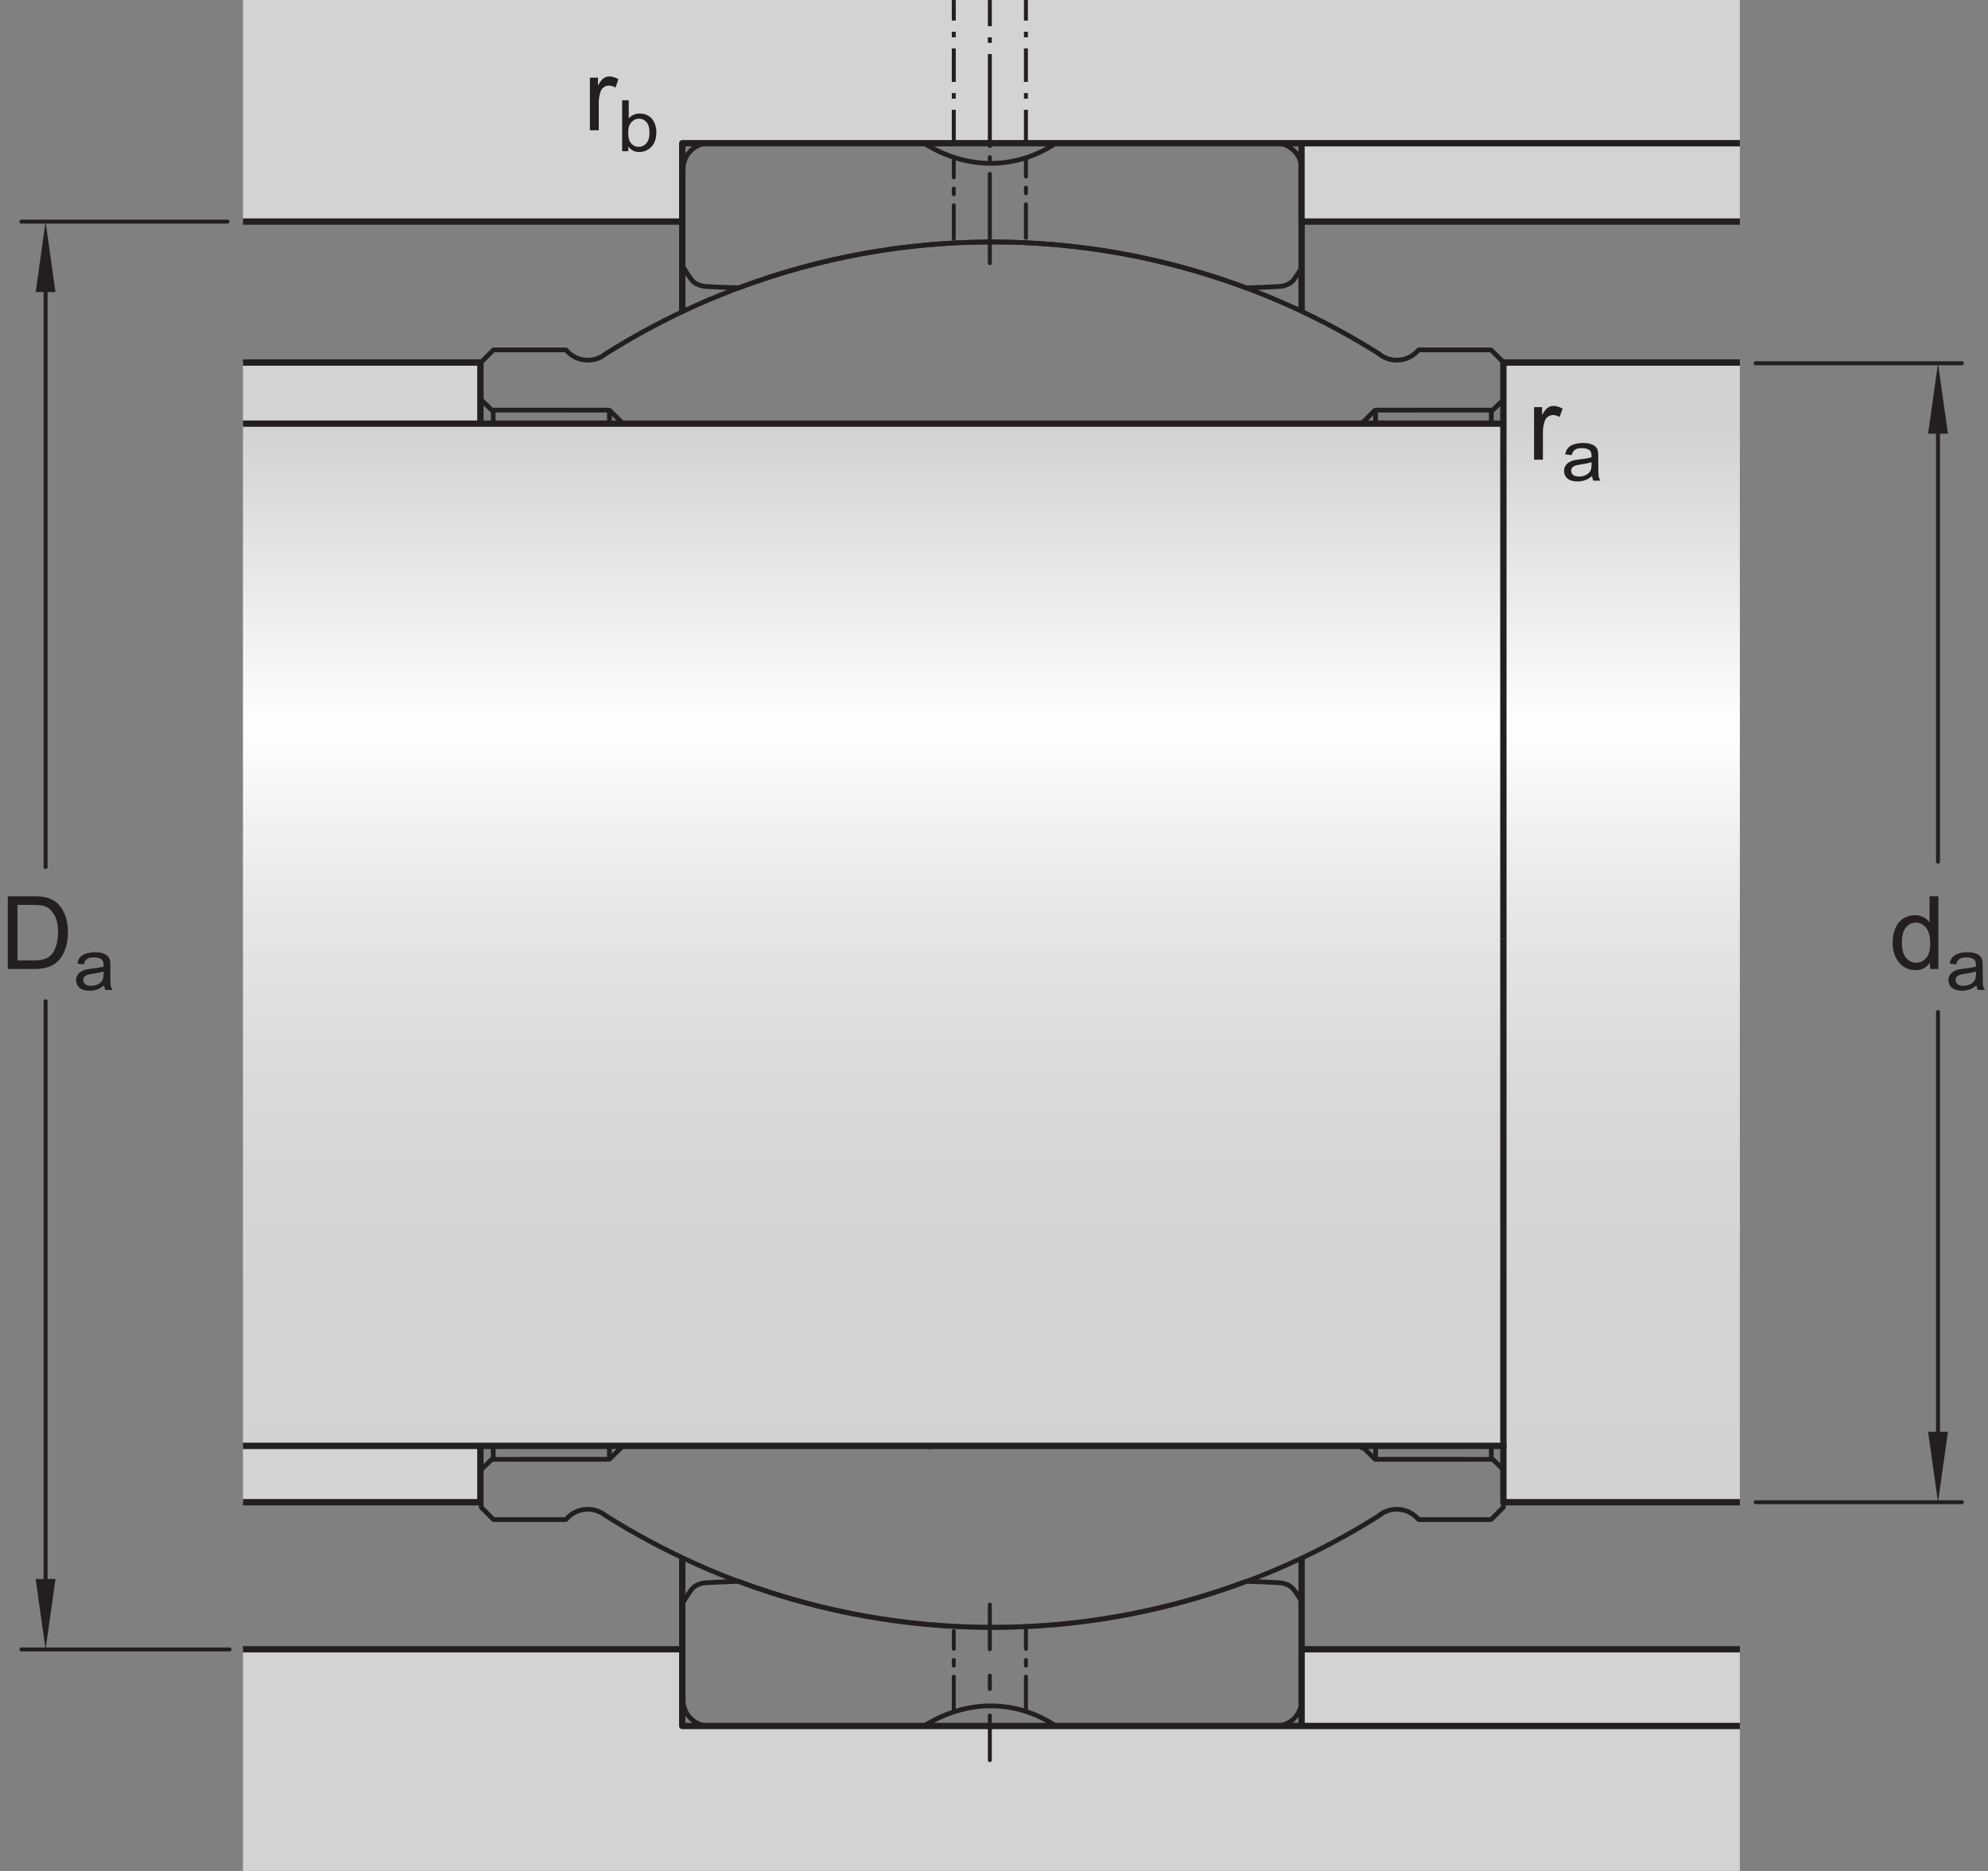 <?xml version="1.0" encoding="UTF-8"?>
<svg xmlns="http://www.w3.org/2000/svg" xmlns:xlink="http://www.w3.org/1999/xlink" width="234.96pt" height="221.14pt" viewBox="0 0 234.96 221.14" version="1.1">
<rect x="0" y="0" width="234.96" height="221.14" fill="#808080" stroke="none"/>
<defs>
<g>
<symbol overflow="visible" id="glyph0-0">
<path style="stroke:none;" d="M 1.5 0 L 1.5 -7.5 L 7.5 -7.5 L 7.5 0 Z M 1.688 -0.188 L 7.312 -0.188 L 7.312 -7.312 L 1.688 -7.312 Z M 1.688 -0.188 "/>
</symbol>
<symbol overflow="visible" id="glyph0-1">
<path style="stroke:none;" d="M 0.781 0 L 0.781 -6.219 L 1.734 -6.219 L 1.734 -5.281 C 1.973 -5.719 2.191 -6.004 2.391 -6.141 C 2.598 -6.285 2.828 -6.359 3.078 -6.359 C 3.43 -6.359 3.789 -6.25 4.156 -6.031 L 3.797 -5.047 C 3.535 -5.203 3.281 -5.281 3.031 -5.281 C 2.789 -5.281 2.578 -5.207 2.391 -5.062 C 2.211 -4.926 2.086 -4.734 2.016 -4.484 C 1.891 -4.109 1.828 -3.703 1.828 -3.266 L 1.828 0 Z M 0.781 0 "/>
</symbol>
<symbol overflow="visible" id="glyph0-2">
<path style="stroke:none;" d="M 0.922 0 L 0.922 -8.594 L 3.891 -8.594 C 4.555 -8.594 5.066 -8.551 5.422 -8.469 C 5.91 -8.352 6.328 -8.148 6.672 -7.859 C 7.129 -7.473 7.469 -6.977 7.688 -6.375 C 7.914 -5.781 8.031 -5.102 8.031 -4.344 C 8.031 -3.688 7.953 -3.109 7.797 -2.609 C 7.648 -2.109 7.457 -1.691 7.219 -1.359 C 6.977 -1.023 6.711 -0.766 6.422 -0.578 C 6.141 -0.391 5.801 -0.242 5.406 -0.141 C 5.008 -0.047 4.551 0 4.031 0 Z M 2.062 -1.016 L 3.891 -1.016 C 4.461 -1.016 4.91 -1.066 5.234 -1.172 C 5.555 -1.273 5.812 -1.426 6 -1.625 C 6.27 -1.883 6.477 -2.242 6.625 -2.703 C 6.781 -3.16 6.859 -3.711 6.859 -4.359 C 6.859 -5.254 6.707 -5.941 6.406 -6.422 C 6.113 -6.91 5.758 -7.238 5.344 -7.406 C 5.031 -7.52 4.539 -7.578 3.875 -7.578 L 2.062 -7.578 Z M 2.062 -1.016 "/>
</symbol>
<symbol overflow="visible" id="glyph0-3">
<path style="stroke:none;" d="M 4.828 0 L 4.828 -0.781 C 4.43 -0.164 3.852 0.141 3.094 0.141 C 2.594 0.141 2.133 0.004 1.719 -0.266 C 1.301 -0.547 0.977 -0.93 0.75 -1.422 C 0.52 -1.91 0.406 -2.473 0.406 -3.109 C 0.406 -3.723 0.508 -4.285 0.719 -4.797 C 0.926 -5.305 1.238 -5.691 1.656 -5.953 C 2.07 -6.223 2.535 -6.359 3.047 -6.359 C 3.422 -6.359 3.754 -6.281 4.047 -6.125 C 4.336 -5.969 4.578 -5.766 4.766 -5.516 L 4.766 -8.594 L 5.812 -8.594 L 5.812 0 Z M 1.5 -3.109 C 1.5 -2.305 1.664 -1.707 2 -1.312 C 2.332 -0.926 2.727 -0.734 3.188 -0.734 C 3.645 -0.734 4.035 -0.922 4.359 -1.297 C 4.68 -1.672 4.844 -2.242 4.844 -3.016 C 4.844 -3.867 4.676 -4.492 4.344 -4.891 C 4.02 -5.285 3.617 -5.484 3.141 -5.484 C 2.672 -5.484 2.281 -5.289 1.969 -4.906 C 1.656 -4.531 1.5 -3.93 1.5 -3.109 Z M 1.5 -3.109 "/>
</symbol>
<symbol overflow="visible" id="glyph1-0">
<path style="stroke:none;" d="M 1.125 0 L 1.125 -5.25 L 5.625 -5.25 L 5.625 0 Z M 1.266 -0.125 L 5.484 -0.125 L 5.484 -5.125 L 1.266 -5.125 Z M 1.266 -0.125 "/>
</symbol>
<symbol overflow="visible" id="glyph1-1">
<path style="stroke:none;" d="M 3.641 -0.531 C 3.348 -0.301 3.066 -0.141 2.797 -0.047 C 2.523 0.047 2.234 0.094 1.922 0.094 C 1.41 0.094 1.016 -0.02 0.734 -0.25 C 0.461 -0.488 0.328 -0.789 0.328 -1.156 C 0.328 -1.363 0.379 -1.555 0.484 -1.734 C 0.586 -1.91 0.723 -2.051 0.891 -2.156 C 1.055 -2.258 1.242 -2.344 1.453 -2.406 C 1.609 -2.438 1.844 -2.473 2.156 -2.516 C 2.801 -2.586 3.273 -2.672 3.578 -2.766 C 3.578 -2.867 3.578 -2.93 3.578 -2.953 C 3.578 -3.254 3.504 -3.469 3.359 -3.594 C 3.148 -3.758 2.848 -3.844 2.453 -3.844 C 2.078 -3.844 1.801 -3.781 1.625 -3.656 C 1.445 -3.539 1.316 -3.328 1.234 -3.016 L 0.469 -3.109 C 0.531 -3.422 0.641 -3.672 0.797 -3.859 C 0.961 -4.055 1.195 -4.203 1.5 -4.297 C 1.812 -4.398 2.164 -4.453 2.562 -4.453 C 2.969 -4.453 3.289 -4.406 3.531 -4.312 C 3.781 -4.227 3.961 -4.117 4.078 -3.984 C 4.203 -3.859 4.285 -3.695 4.328 -3.5 C 4.359 -3.363 4.375 -3.133 4.375 -2.812 L 4.375 -1.828 C 4.375 -1.141 4.391 -0.703 4.422 -0.516 C 4.453 -0.336 4.52 -0.164 4.625 0 L 3.797 0 C 3.711 -0.156 3.66 -0.332 3.641 -0.531 Z M 3.578 -2.188 C 3.285 -2.082 2.852 -1.988 2.281 -1.906 C 1.957 -1.863 1.727 -1.812 1.594 -1.75 C 1.457 -1.695 1.352 -1.617 1.281 -1.516 C 1.207 -1.41 1.172 -1.297 1.172 -1.172 C 1.172 -0.973 1.25 -0.805 1.406 -0.672 C 1.562 -0.547 1.797 -0.484 2.109 -0.484 C 2.41 -0.484 2.68 -0.547 2.922 -0.672 C 3.16 -0.797 3.336 -0.961 3.453 -1.172 C 3.535 -1.336 3.578 -1.586 3.578 -1.922 Z M 3.578 -2.188 "/>
</symbol>
<symbol overflow="visible" id="glyph1-2">
<path style="stroke:none;" d="M 1.328 0 L 0.594 0 L 0.594 -6.016 L 1.375 -6.016 L 1.375 -3.875 C 1.707 -4.258 2.133 -4.453 2.656 -4.453 C 2.945 -4.453 3.219 -4.398 3.469 -4.297 C 3.727 -4.191 3.941 -4.039 4.109 -3.844 C 4.273 -3.645 4.406 -3.406 4.5 -3.125 C 4.594 -2.852 4.641 -2.562 4.641 -2.25 C 4.641 -1.5 4.441 -0.922 4.047 -0.516 C 3.648 -0.109 3.176 0.094 2.625 0.094 C 2.07 0.094 1.641 -0.117 1.328 -0.547 Z M 1.312 -2.219 C 1.312 -1.688 1.391 -1.305 1.547 -1.078 C 1.797 -0.703 2.129 -0.516 2.547 -0.516 C 2.898 -0.516 3.203 -0.648 3.453 -0.922 C 3.703 -1.203 3.828 -1.625 3.828 -2.188 C 3.828 -2.75 3.707 -3.164 3.469 -3.438 C 3.227 -3.707 2.938 -3.844 2.594 -3.844 C 2.238 -3.844 1.938 -3.703 1.688 -3.422 C 1.438 -3.148 1.312 -2.75 1.312 -2.219 Z M 1.312 -2.219 "/>
</symbol>
</g>
<clipPath id="clip1">
  <path d="M 177.684 42.852 L 205.633 42.852 L 205.633 50.066 L 177.684 50.066 Z M 28.715 50.066 L 205.633 50.066 L 205.633 170.867 L 28.715 170.867 Z M 177.684 170.867 L 205.633 170.867 L 205.633 177.555 L 177.684 177.555 Z M 177.684 170.867 "/>
</clipPath>
<linearGradient id="linear0" gradientUnits="userSpaceOnUse" x1="-0.064" y1="0" x2="1.068" y2="0" gradientTransform="matrix(0,118.959,-118.959,0,117.172,50.466)">
<stop offset="0" style="stop-color:rgb(82.745%,82.431%,82.509%);stop-opacity:1;"/>
<stop offset="0.031" style="stop-color:rgb(82.745%,82.431%,82.509%);stop-opacity:1;"/>
<stop offset="0.047" style="stop-color:rgb(82.745%,82.431%,82.509%);stop-opacity:1;"/>
<stop offset="0.055" style="stop-color:rgb(82.745%,82.431%,82.509%);stop-opacity:1;"/>
<stop offset="0.059" style="stop-color:rgb(82.941%,82.629%,82.707%);stop-opacity:1;"/>
<stop offset="0.062" style="stop-color:rgb(83.134%,82.828%,82.904%);stop-opacity:1;"/>
<stop offset="0.066" style="stop-color:rgb(83.389%,83.087%,83.162%);stop-opacity:1;"/>
<stop offset="0.07" style="stop-color:rgb(83.643%,83.345%,83.42%);stop-opacity:1;"/>
<stop offset="0.074" style="stop-color:rgb(83.899%,83.606%,83.678%);stop-opacity:1;"/>
<stop offset="0.078" style="stop-color:rgb(84.152%,83.864%,83.936%);stop-opacity:1;"/>
<stop offset="0.082" style="stop-color:rgb(84.407%,84.123%,84.193%);stop-opacity:1;"/>
<stop offset="0.086" style="stop-color:rgb(84.66%,84.381%,84.451%);stop-opacity:1;"/>
<stop offset="0.09" style="stop-color:rgb(84.917%,84.642%,84.709%);stop-opacity:1;"/>
<stop offset="0.094" style="stop-color:rgb(85.17%,84.9%,84.967%);stop-opacity:1;"/>
<stop offset="0.098" style="stop-color:rgb(85.425%,85.159%,85.225%);stop-opacity:1;"/>
<stop offset="0.102" style="stop-color:rgb(85.678%,85.417%,85.483%);stop-opacity:1;"/>
<stop offset="0.105" style="stop-color:rgb(85.934%,85.678%,85.741%);stop-opacity:1;"/>
<stop offset="0.109" style="stop-color:rgb(86.188%,85.936%,85.999%);stop-opacity:1;"/>
<stop offset="0.113" style="stop-color:rgb(86.443%,86.195%,86.256%);stop-opacity:1;"/>
<stop offset="0.117" style="stop-color:rgb(86.696%,86.453%,86.514%);stop-opacity:1;"/>
<stop offset="0.121" style="stop-color:rgb(86.951%,86.714%,86.772%);stop-opacity:1;"/>
<stop offset="0.125" style="stop-color:rgb(87.206%,86.972%,87.03%);stop-opacity:1;"/>
<stop offset="0.129" style="stop-color:rgb(87.459%,87.231%,87.288%);stop-opacity:1;"/>
<stop offset="0.133" style="stop-color:rgb(87.714%,87.489%,87.546%);stop-opacity:1;"/>
<stop offset="0.137" style="stop-color:rgb(87.968%,87.75%,87.804%);stop-opacity:1;"/>
<stop offset="0.141" style="stop-color:rgb(88.223%,88.008%,88.062%);stop-opacity:1;"/>
<stop offset="0.145" style="stop-color:rgb(88.477%,88.268%,88.319%);stop-opacity:1;"/>
<stop offset="0.148" style="stop-color:rgb(88.731%,88.525%,88.577%);stop-opacity:1;"/>
<stop offset="0.152" style="stop-color:rgb(88.986%,88.786%,88.835%);stop-opacity:1;"/>
<stop offset="0.156" style="stop-color:rgb(89.241%,89.044%,89.093%);stop-opacity:1;"/>
<stop offset="0.16" style="stop-color:rgb(89.494%,89.304%,89.351%);stop-opacity:1;"/>
<stop offset="0.164" style="stop-color:rgb(89.749%,89.561%,89.609%);stop-opacity:1;"/>
<stop offset="0.168" style="stop-color:rgb(90.004%,89.822%,89.867%);stop-opacity:1;"/>
<stop offset="0.172" style="stop-color:rgb(90.259%,90.08%,90.125%);stop-opacity:1;"/>
<stop offset="0.176" style="stop-color:rgb(90.512%,90.34%,90.382%);stop-opacity:1;"/>
<stop offset="0.18" style="stop-color:rgb(90.767%,90.598%,90.64%);stop-opacity:1;"/>
<stop offset="0.184" style="stop-color:rgb(91.022%,90.858%,90.898%);stop-opacity:1;"/>
<stop offset="0.188" style="stop-color:rgb(91.275%,91.116%,91.156%);stop-opacity:1;"/>
<stop offset="0.191" style="stop-color:rgb(91.53%,91.376%,91.414%);stop-opacity:1;"/>
<stop offset="0.195" style="stop-color:rgb(91.783%,91.634%,91.672%);stop-opacity:1;"/>
<stop offset="0.199" style="stop-color:rgb(92.039%,91.895%,91.93%);stop-opacity:1;"/>
<stop offset="0.203" style="stop-color:rgb(92.293%,92.152%,92.188%);stop-opacity:1;"/>
<stop offset="0.207" style="stop-color:rgb(92.548%,92.412%,92.445%);stop-opacity:1;"/>
<stop offset="0.211" style="stop-color:rgb(92.801%,92.67%,92.703%);stop-opacity:1;"/>
<stop offset="0.215" style="stop-color:rgb(93.057%,92.931%,92.961%);stop-opacity:1;"/>
<stop offset="0.219" style="stop-color:rgb(93.311%,93.188%,93.219%);stop-opacity:1;"/>
<stop offset="0.223" style="stop-color:rgb(93.565%,93.448%,93.477%);stop-opacity:1;"/>
<stop offset="0.227" style="stop-color:rgb(93.819%,93.706%,93.735%);stop-opacity:1;"/>
<stop offset="0.23" style="stop-color:rgb(94.073%,93.967%,93.993%);stop-opacity:1;"/>
<stop offset="0.234" style="stop-color:rgb(94.328%,94.225%,94.25%);stop-opacity:1;"/>
<stop offset="0.238" style="stop-color:rgb(94.582%,94.484%,94.508%);stop-opacity:1;"/>
<stop offset="0.242" style="stop-color:rgb(94.836%,94.742%,94.766%);stop-opacity:1;"/>
<stop offset="0.246" style="stop-color:rgb(95.091%,95.003%,95.024%);stop-opacity:1;"/>
<stop offset="0.25" style="stop-color:rgb(95.346%,95.261%,95.282%);stop-opacity:1;"/>
<stop offset="0.254" style="stop-color:rgb(95.599%,95.52%,95.54%);stop-opacity:1;"/>
<stop offset="0.258" style="stop-color:rgb(95.854%,95.778%,95.798%);stop-opacity:1;"/>
<stop offset="0.262" style="stop-color:rgb(96.109%,96.039%,96.056%);stop-opacity:1;"/>
<stop offset="0.266" style="stop-color:rgb(96.364%,96.297%,96.313%);stop-opacity:1;"/>
<stop offset="0.27" style="stop-color:rgb(96.617%,96.556%,96.571%);stop-opacity:1;"/>
<stop offset="0.273" style="stop-color:rgb(96.872%,96.814%,96.829%);stop-opacity:1;"/>
<stop offset="0.277" style="stop-color:rgb(97.127%,97.075%,97.087%);stop-opacity:1;"/>
<stop offset="0.281" style="stop-color:rgb(97.382%,97.333%,97.345%);stop-opacity:1;"/>
<stop offset="0.285" style="stop-color:rgb(97.635%,97.592%,97.603%);stop-opacity:1;"/>
<stop offset="0.289" style="stop-color:rgb(97.89%,97.85%,97.861%);stop-opacity:1;"/>
<stop offset="0.293" style="stop-color:rgb(98.145%,98.111%,98.119%);stop-opacity:1;"/>
<stop offset="0.297" style="stop-color:rgb(98.398%,98.369%,98.376%);stop-opacity:1;"/>
<stop offset="0.301" style="stop-color:rgb(98.653%,98.628%,98.634%);stop-opacity:1;"/>
<stop offset="0.305" style="stop-color:rgb(98.906%,98.886%,98.892%);stop-opacity:1;"/>
<stop offset="0.309" style="stop-color:rgb(99.162%,99.147%,99.15%);stop-opacity:1;"/>
<stop offset="0.312" style="stop-color:rgb(99.416%,99.405%,99.408%);stop-opacity:1;"/>
<stop offset="0.328" style="stop-color:rgb(99.475%,99.466%,99.467%);stop-opacity:1;"/>
<stop offset="0.332" style="stop-color:rgb(99.266%,99.252%,99.255%);stop-opacity:1;"/>
<stop offset="0.336" style="stop-color:rgb(98.997%,98.979%,98.984%);stop-opacity:1;"/>
<stop offset="0.34" style="stop-color:rgb(98.735%,98.712%,98.718%);stop-opacity:1;"/>
<stop offset="0.344" style="stop-color:rgb(98.473%,98.445%,98.451%);stop-opacity:1;"/>
<stop offset="0.348" style="stop-color:rgb(98.215%,98.181%,98.19%);stop-opacity:1;"/>
<stop offset="0.352" style="stop-color:rgb(97.957%,97.919%,97.928%);stop-opacity:1;"/>
<stop offset="0.355" style="stop-color:rgb(97.704%,97.662%,97.672%);stop-opacity:1;"/>
<stop offset="0.359" style="stop-color:rgb(97.45%,97.404%,97.415%);stop-opacity:1;"/>
<stop offset="0.363" style="stop-color:rgb(97.203%,97.153%,97.165%);stop-opacity:1;"/>
<stop offset="0.367" style="stop-color:rgb(96.956%,96.901%,96.915%);stop-opacity:1;"/>
<stop offset="0.371" style="stop-color:rgb(96.713%,96.654%,96.669%);stop-opacity:1;"/>
<stop offset="0.375" style="stop-color:rgb(96.471%,96.407%,96.423%);stop-opacity:1;"/>
<stop offset="0.379" style="stop-color:rgb(96.234%,96.165%,96.182%);stop-opacity:1;"/>
<stop offset="0.383" style="stop-color:rgb(95.998%,95.924%,95.943%);stop-opacity:1;"/>
<stop offset="0.387" style="stop-color:rgb(95.766%,95.689%,95.708%);stop-opacity:1;"/>
<stop offset="0.391" style="stop-color:rgb(95.532%,95.451%,95.471%);stop-opacity:1;"/>
<stop offset="0.395" style="stop-color:rgb(95.305%,95.219%,95.241%);stop-opacity:1;"/>
<stop offset="0.398" style="stop-color:rgb(95.078%,94.987%,95.01%);stop-opacity:1;"/>
<stop offset="0.402" style="stop-color:rgb(94.856%,94.763%,94.786%);stop-opacity:1;"/>
<stop offset="0.406" style="stop-color:rgb(94.633%,94.536%,94.56%);stop-opacity:1;"/>
<stop offset="0.41" style="stop-color:rgb(94.417%,94.315%,94.341%);stop-opacity:1;"/>
<stop offset="0.414" style="stop-color:rgb(94.199%,94.092%,94.119%);stop-opacity:1;"/>
<stop offset="0.418" style="stop-color:rgb(93.987%,93.877%,93.904%);stop-opacity:1;"/>
<stop offset="0.422" style="stop-color:rgb(93.773%,93.66%,93.687%);stop-opacity:1;"/>
<stop offset="0.426" style="stop-color:rgb(93.565%,93.449%,93.478%);stop-opacity:1;"/>
<stop offset="0.43" style="stop-color:rgb(93.358%,93.237%,93.268%);stop-opacity:1;"/>
<stop offset="0.434" style="stop-color:rgb(93.155%,93.031%,93.062%);stop-opacity:1;"/>
<stop offset="0.438" style="stop-color:rgb(92.952%,92.824%,92.854%);stop-opacity:1;"/>
<stop offset="0.441" style="stop-color:rgb(92.754%,92.622%,92.654%);stop-opacity:1;"/>
<stop offset="0.445" style="stop-color:rgb(92.555%,92.419%,92.453%);stop-opacity:1;"/>
<stop offset="0.449" style="stop-color:rgb(92.363%,92.224%,92.259%);stop-opacity:1;"/>
<stop offset="0.453" style="stop-color:rgb(92.169%,92.027%,92.062%);stop-opacity:1;"/>
<stop offset="0.457" style="stop-color:rgb(91.982%,91.835%,91.872%);stop-opacity:1;"/>
<stop offset="0.461" style="stop-color:rgb(91.792%,91.643%,91.679%);stop-opacity:1;"/>
<stop offset="0.465" style="stop-color:rgb(91.608%,91.455%,91.493%);stop-opacity:1;"/>
<stop offset="0.469" style="stop-color:rgb(91.423%,91.267%,91.306%);stop-opacity:1;"/>
<stop offset="0.473" style="stop-color:rgb(91.245%,91.084%,91.124%);stop-opacity:1;"/>
<stop offset="0.477" style="stop-color:rgb(91.063%,90.901%,90.941%);stop-opacity:1;"/>
<stop offset="0.48" style="stop-color:rgb(90.889%,90.723%,90.764%);stop-opacity:1;"/>
<stop offset="0.484" style="stop-color:rgb(90.714%,90.544%,90.587%);stop-opacity:1;"/>
<stop offset="0.488" style="stop-color:rgb(90.544%,90.372%,90.414%);stop-opacity:1;"/>
<stop offset="0.492" style="stop-color:rgb(90.373%,90.199%,90.242%);stop-opacity:1;"/>
<stop offset="0.5" style="stop-color:rgb(90.208%,90.03%,90.074%);stop-opacity:1;"/>
<stop offset="0.508" style="stop-color:rgb(89.88%,89.696%,89.742%);stop-opacity:1;"/>
<stop offset="0.516" style="stop-color:rgb(89.561%,89.372%,89.42%);stop-opacity:1;"/>
<stop offset="0.523" style="stop-color:rgb(89.252%,89.055%,89.104%);stop-opacity:1;"/>
<stop offset="0.531" style="stop-color:rgb(88.951%,88.75%,88.8%);stop-opacity:1;"/>
<stop offset="0.539" style="stop-color:rgb(88.658%,88.452%,88.504%);stop-opacity:1;"/>
<stop offset="0.547" style="stop-color:rgb(88.374%,88.162%,88.216%);stop-opacity:1;"/>
<stop offset="0.555" style="stop-color:rgb(88.098%,87.881%,87.935%);stop-opacity:1;"/>
<stop offset="0.562" style="stop-color:rgb(87.831%,87.61%,87.665%);stop-opacity:1;"/>
<stop offset="0.57" style="stop-color:rgb(87.572%,87.346%,87.401%);stop-opacity:1;"/>
<stop offset="0.578" style="stop-color:rgb(87.321%,87.091%,87.148%);stop-opacity:1;"/>
<stop offset="0.586" style="stop-color:rgb(87.077%,86.842%,86.9%);stop-opacity:1;"/>
<stop offset="0.594" style="stop-color:rgb(86.844%,86.604%,86.664%);stop-opacity:1;"/>
<stop offset="0.602" style="stop-color:rgb(86.615%,86.372%,86.432%);stop-opacity:1;"/>
<stop offset="0.609" style="stop-color:rgb(86.395%,86.148%,86.209%);stop-opacity:1;"/>
<stop offset="0.617" style="stop-color:rgb(86.183%,85.933%,85.995%);stop-opacity:1;"/>
<stop offset="0.625" style="stop-color:rgb(85.98%,85.725%,85.788%);stop-opacity:1;"/>
<stop offset="0.633" style="stop-color:rgb(85.783%,85.526%,85.59%);stop-opacity:1;"/>
<stop offset="0.641" style="stop-color:rgb(85.596%,85.333%,85.399%);stop-opacity:1;"/>
<stop offset="0.648" style="stop-color:rgb(85.413%,85.147%,85.213%);stop-opacity:1;"/>
<stop offset="0.656" style="stop-color:rgb(85.237%,84.969%,85.036%);stop-opacity:1;"/>
<stop offset="0.672" style="stop-color:rgb(84.993%,84.72%,84.787%);stop-opacity:1;"/>
<stop offset="0.688" style="stop-color:rgb(84.685%,84.406%,84.476%);stop-opacity:1;"/>
<stop offset="0.703" style="stop-color:rgb(84.404%,84.12%,84.19%);stop-opacity:1;"/>
<stop offset="0.719" style="stop-color:rgb(84.151%,83.862%,83.934%);stop-opacity:1;"/>
<stop offset="0.734" style="stop-color:rgb(83.92%,83.629%,83.701%);stop-opacity:1;"/>
<stop offset="0.75" style="stop-color:rgb(83.716%,83.42%,83.493%);stop-opacity:1;"/>
<stop offset="0.781" style="stop-color:rgb(83.459%,83.157%,83.232%);stop-opacity:1;"/>
<stop offset="0.812" style="stop-color:rgb(83.183%,82.877%,82.953%);stop-opacity:1;"/>
<stop offset="0.875" style="stop-color:rgb(82.933%,82.623%,82.7%);stop-opacity:1;"/>
<stop offset="1" style="stop-color:rgb(82.774%,82.462%,82.539%);stop-opacity:1;"/>
</linearGradient>
<clipPath id="clip2">
  <path d="M 28 194 L 206 194 L 206 221.141 L 28 221.141 Z M 28 194 "/>
</clipPath>
<clipPath id="clip3">
  <path d="M 230 112 L 234.961 112 L 234.961 118 L 230 118 Z M 230 112 "/>
</clipPath>
</defs>
<g id="surface1">
<path style="fill:none;stroke-width:5.61;stroke-linecap:round;stroke-linejoin:miter;stroke:rgb(13.73%,12.16%,12.549%);stroke-opacity:1;stroke-miterlimit:1;" d="M 872.773 1871.048 C 1065.586 1943.275 1277.891 1943.509 1470.859 1871.869 L 1473.594 1871.205 C 1473.594 1871.205 1511.25 1872.22 1516.172 1873.314 C 1521.719 1874.642 1525.508 1876.713 1528.594 1880.228 C 1531.602 1883.666 1538.047 1894.408 1538.047 1894.408 L 1538.242 1894.408 L 1538.359 2011.595 C 1538.359 2019.72 1535.195 2027.416 1529.453 2033.158 C 1523.75 2038.9 1516.016 2042.103 1507.93 2042.103 L 1248.086 2042.103 L 1247.969 2042.142 C 1201.445 2011.009 1143.359 2009.916 1092.461 2041.908 L 1091.406 2042.103 L 837.891 2042.103 C 829.805 2042.103 822.07 2038.9 816.328 2033.158 C 810.625 2027.416 807.422 2019.72 807.422 2011.595 L 806.367 1894.408 L 808.32 1894.408 C 808.32 1894.408 814.766 1883.666 817.773 1880.228 C 820.82 1876.713 824.648 1874.642 830.234 1873.314 C 835.117 1872.22 872.812 1871.205 872.812 1871.205 Z M 872.773 1871.048 " transform="matrix(0.1,0,0,-0.1,0,221.14)"/>
<path style="fill:none;stroke-width:5.61;stroke-linecap:round;stroke-linejoin:miter;stroke:rgb(13.73%,12.16%,12.549%);stroke-opacity:1;stroke-miterlimit:1;" d="M 872.773 342.455 C 1065.586 270.189 1277.891 269.916 1470.859 341.595 L 1473.594 342.259 C 1473.594 342.259 1511.25 341.244 1516.172 340.111 C 1521.719 338.822 1525.508 336.712 1528.594 333.236 C 1531.602 329.798 1538.047 319.056 1538.047 319.056 L 1538.242 319.056 L 1538.359 201.83 C 1538.359 193.744 1535.195 186.009 1529.453 180.306 C 1523.75 174.564 1516.016 171.361 1507.93 171.361 L 1248.086 171.361 L 1247.969 171.283 C 1201.445 202.455 1143.359 203.548 1092.461 171.556 L 1091.406 171.361 L 837.891 171.361 C 829.805 171.361 822.07 174.564 816.328 180.306 C 810.625 186.009 807.422 193.744 807.422 201.83 L 806.367 319.056 L 808.32 319.056 C 808.32 319.056 814.766 329.798 817.773 333.236 C 820.82 336.712 824.648 338.822 830.234 340.111 C 835.117 341.244 872.812 342.259 872.812 342.259 Z M 872.773 342.455 " transform="matrix(0.1,0,0,-0.1,0,221.14)"/>
<path style="fill:none;stroke-width:5.61;stroke-linecap:round;stroke-linejoin:miter;stroke:rgb(13.73%,12.16%,12.549%);stroke-opacity:1;stroke-miterlimit:1;" d="M 1609.336 1710.736 L 736.172 1710.736 L 720.273 1726.634 L 581.211 1726.673 L 568.555 1738.978 L 568.672 1738.627 L 568.672 1783.236 L 583.281 1797.884 L 668.906 1797.884 C 680.586 1783.666 701.602 1781.556 715.898 1793.236 C 996.367 1969.877 1351.562 1969.447 1631.602 1792.142 L 1629.609 1793.236 C 1643.867 1781.556 1664.883 1783.666 1676.602 1797.884 L 1762.266 1797.884 L 1776.836 1783.236 L 1776.836 1738.627 L 1776.953 1738.978 L 1764.297 1726.673 L 1625.195 1726.634 L 1609.336 1710.736 " transform="matrix(0.1,0,0,-0.1,0,221.14)"/>
<path style="fill:none;stroke-width:5.61;stroke-linecap:butt;stroke-linejoin:round;stroke:rgb(13.73%,12.16%,12.549%);stroke-opacity:1;stroke-miterlimit:1;" d="M 1625.781 486.556 L 1625.781 1106.595 " transform="matrix(0.1,0,0,-0.1,0,221.14)"/>
<path style="fill:none;stroke-width:5.61;stroke-linecap:butt;stroke-linejoin:miter;stroke:rgb(13.73%,12.16%,12.549%);stroke-opacity:1;stroke-miterlimit:1;" d="M 1625.781 1726.634 L 1625.781 1106.595 " transform="matrix(0.1,0,0,-0.1,0,221.14)"/>
<path style="fill:none;stroke-width:5.61;stroke-linecap:butt;stroke-linejoin:round;stroke:rgb(13.73%,12.16%,12.549%);stroke-opacity:1;stroke-miterlimit:1;" d="M 720.273 1106.595 L 720.273 487.142 " transform="matrix(0.1,0,0,-0.1,0,221.14)"/>
<path style="fill:none;stroke-width:5.61;stroke-linecap:butt;stroke-linejoin:miter;stroke:rgb(13.73%,12.16%,12.549%);stroke-opacity:1;stroke-miterlimit:1;" d="M 720.273 1106.595 L 720.273 1726.595 " transform="matrix(0.1,0,0,-0.1,0,221.14)"/>
<path style="fill:none;stroke-width:5.61;stroke-linecap:round;stroke-linejoin:miter;stroke:rgb(13.73%,12.16%,12.549%);stroke-opacity:1;stroke-miterlimit:1;" d="M 1609.336 502.455 L 736.172 502.455 L 720.273 486.556 L 581.211 486.517 L 568.555 474.212 L 568.672 474.564 L 568.672 429.916 L 583.281 415.306 L 668.906 415.306 C 680.586 429.525 701.602 431.595 715.898 419.955 L 715.898 419.994 C 996.367 243.314 1351.562 243.744 1631.602 421.009 L 1629.609 419.955 C 1643.867 431.595 1664.883 429.525 1676.602 415.306 L 1762.266 415.306 L 1776.836 429.916 L 1776.836 474.564 L 1776.953 474.212 L 1764.297 486.517 L 1625.195 486.556 L 1609.336 502.455 " transform="matrix(0.1,0,0,-0.1,0,221.14)"/>
<path style="fill:none;stroke-width:5.61;stroke-linecap:round;stroke-linejoin:miter;stroke:rgb(13.73%,12.16%,12.549%);stroke-opacity:1;stroke-miterlimit:1;" d="M 1236.875 1710.384 L 1236.875 502.806 " transform="matrix(0.1,0,0,-0.1,0,221.14)"/>
<path style="fill:none;stroke-width:5.61;stroke-linecap:round;stroke-linejoin:miter;stroke:rgb(13.73%,12.16%,12.549%);stroke-opacity:1;stroke-miterlimit:1;" d="M 1098.125 1708.783 L 1098.125 501.205 " transform="matrix(0.1,0,0,-0.1,0,221.14)"/>
<path style="fill:none;stroke-width:5.61;stroke-linecap:round;stroke-linejoin:miter;stroke:rgb(13.73%,12.16%,12.549%);stroke-opacity:1;stroke-miterlimit:1;" d="M 1609.336 1710.736 L 1609.336 500.189 " transform="matrix(0.1,0,0,-0.1,0,221.14)"/>
<path style="fill:none;stroke-width:5.61;stroke-linecap:butt;stroke-linejoin:round;stroke:rgb(13.73%,12.16%,12.549%);stroke-opacity:1;stroke-miterlimit:1;" d="M 582.93 1726.673 L 582.93 487.103 " transform="matrix(0.1,0,0,-0.1,0,221.14)"/>
<path style="fill:none;stroke-width:5.61;stroke-linecap:round;stroke-linejoin:miter;stroke:rgb(13.73%,12.16%,12.549%);stroke-opacity:1;stroke-miterlimit:1;" d="M 568.633 1738.978 L 568.633 478.9 " transform="matrix(0.1,0,0,-0.1,0,221.14)"/>
<path style="fill:none;stroke-width:5.61;stroke-linecap:butt;stroke-linejoin:round;stroke:rgb(13.73%,12.16%,12.549%);stroke-opacity:1;stroke-miterlimit:1;" d="M 1762.578 1726.673 L 1762.578 487.103 " transform="matrix(0.1,0,0,-0.1,0,221.14)"/>
<path style="fill:none;stroke-width:5.61;stroke-linecap:round;stroke-linejoin:miter;stroke:rgb(13.73%,12.16%,12.549%);stroke-opacity:1;stroke-miterlimit:1;" d="M 1776.836 478.9 L 1776.836 1738.627 " transform="matrix(0.1,0,0,-0.1,0,221.14)"/>
<g clip-path="url(#clip1)" clip-rule="nonzero">
<path style=" stroke:none;fill-rule:nonzero;fill:url(#linear0);" d="M 205.633 42.852 L 28.715 42.852 L 28.715 177.555 L 205.633 177.555 Z M 205.633 42.852 "/>
</g>
<path style="fill:none;stroke-width:7.48;stroke-linecap:butt;stroke-linejoin:round;stroke:rgb(13.73%,12.16%,12.549%);stroke-opacity:1;stroke-miterlimit:1;" d="M 1776.836 499.994 L 1776.836 1102.259 " transform="matrix(0.1,0,0,-0.1,0,221.14)"/>
<path style="fill:none;stroke-width:7.48;stroke-linecap:butt;stroke-linejoin:round;stroke:rgb(13.73%,12.16%,12.549%);stroke-opacity:1;stroke-miterlimit:1;" d="M 1776.836 1710.736 L 1776.836 1102.259 " transform="matrix(0.1,0,0,-0.1,0,221.14)"/>
<path style=" stroke:none;fill-rule:nonzero;fill:rgb(82.751%,82.437%,82.515%);fill-opacity:1;" d="M 28.715 177.555 L 56.777 177.555 L 56.777 170.895 L 28.715 170.895 Z M 28.715 177.555 "/>
<path style=" stroke:none;fill-rule:nonzero;fill:rgb(82.751%,82.437%,82.515%);fill-opacity:1;" d="M 28.715 50.066 L 56.777 50.066 L 56.777 42.852 L 28.715 42.852 Z M 28.715 50.066 "/>
<path style="fill:none;stroke-width:7.48;stroke-linecap:butt;stroke-linejoin:round;stroke:rgb(13.73%,12.16%,12.549%);stroke-opacity:1;stroke-miterlimit:1;" d="M 2056.328 435.853 L 1776.836 435.853 L 1776.836 502.455 L 287.148 502.455 " transform="matrix(0.1,0,0,-0.1,0,221.14)"/>
<path style="fill:none;stroke-width:7.48;stroke-linecap:butt;stroke-linejoin:round;stroke:rgb(13.73%,12.16%,12.549%);stroke-opacity:1;stroke-miterlimit:1;" d="M 2056.328 1782.884 L 1776.836 1782.884 L 1776.836 1710.697 L 287.148 1710.697 " transform="matrix(0.1,0,0,-0.1,0,221.14)"/>
<path style="fill:none;stroke-width:7.48;stroke-linecap:butt;stroke-linejoin:round;stroke:rgb(13.73%,12.16%,12.549%);stroke-opacity:1;stroke-miterlimit:1;" d="M 287.148 435.853 L 567.773 435.853 L 567.773 501.205 " transform="matrix(0.1,0,0,-0.1,0,221.14)"/>
<path style="fill:none;stroke-width:7.48;stroke-linecap:butt;stroke-linejoin:round;stroke:rgb(13.73%,12.16%,12.549%);stroke-opacity:1;stroke-miterlimit:1;" d="M 287.148 1782.884 L 567.773 1782.884 L 567.773 1710.384 " transform="matrix(0.1,0,0,-0.1,0,221.14)"/>
<g style="fill:rgb(13.73%,12.16%,12.549%);fill-opacity:1;">
  <use xlink:href="#glyph0-1" x="180.528" y="54.337"/>
</g>
<g style="fill:rgb(13.73%,12.16%,12.549%);fill-opacity:1;">
  <use xlink:href="#glyph1-1" x="184.524" y="56.812"/>
</g>
<path style=" stroke:none;fill-rule:nonzero;fill:rgb(82.751%,82.437%,82.515%);fill-opacity:1;" d="M 153.824 26.191 L 205.633 26.191 L 205.633 16.848 L 153.824 16.848 Z M 153.824 26.191 "/>
<path style=" stroke:none;fill-rule:nonzero;fill:rgb(82.751%,82.437%,82.515%);fill-opacity:1;" d="M 28.715 26.191 L 80.637 26.191 L 80.637 16.891 L 205.633 16.891 L 205.633 0.004 L 28.715 0.004 "/>
<g clip-path="url(#clip2)" clip-rule="nonzero">
<path style=" stroke:none;fill-rule:nonzero;fill:rgb(82.751%,82.437%,82.515%);fill-opacity:1;" d="M 28.715 194.938 L 80.637 194.938 L 80.637 204.004 L 205.633 204.004 L 205.633 221.141 L 28.715 221.141 "/>
</g>
<path style=" stroke:none;fill-rule:nonzero;fill:rgb(82.751%,82.437%,82.515%);fill-opacity:1;" d="M 153.824 204.004 L 205.633 204.004 L 205.633 194.938 L 153.824 194.938 Z M 153.824 204.004 "/>
<path style="fill:none;stroke-width:7.48;stroke-linecap:butt;stroke-linejoin:round;stroke:rgb(13.73%,12.16%,12.549%);stroke-opacity:1;stroke-miterlimit:1;" d="M 287.148 262.025 L 806.367 262.025 L 806.367 171.361 L 2056.328 171.361 " transform="matrix(0.1,0,0,-0.1,0,221.14)"/>
<path style="fill:none;stroke-width:7.48;stroke-linecap:butt;stroke-linejoin:round;stroke:rgb(13.73%,12.16%,12.549%);stroke-opacity:1;stroke-miterlimit:1;" d="M 287.148 1949.486 L 806.367 1949.486 L 806.367 2042.103 L 2056.328 2042.103 " transform="matrix(0.1,0,0,-0.1,0,221.14)"/>
<path style="fill:none;stroke-width:7.48;stroke-linecap:butt;stroke-linejoin:round;stroke:rgb(13.73%,12.16%,12.549%);stroke-opacity:1;stroke-miterlimit:1;" d="M 1538.086 262.025 L 2056.328 262.025 " transform="matrix(0.1,0,0,-0.1,0,221.14)"/>
<path style="fill:none;stroke-width:7.48;stroke-linecap:butt;stroke-linejoin:round;stroke:rgb(13.73%,12.16%,12.549%);stroke-opacity:1;stroke-miterlimit:1;" d="M 1538.086 1949.486 L 2056.328 1949.486 " transform="matrix(0.1,0,0,-0.1,0,221.14)"/>
<path style="fill:none;stroke-width:7.48;stroke-linecap:butt;stroke-linejoin:round;stroke:rgb(13.73%,12.16%,12.549%);stroke-opacity:1;stroke-miterlimit:1;" d="M 1538.242 1949.486 L 1538.242 2042.494 " transform="matrix(0.1,0,0,-0.1,0,221.14)"/>
<path style="fill:none;stroke-width:7.48;stroke-linecap:butt;stroke-linejoin:round;stroke:rgb(13.73%,12.16%,12.549%);stroke-opacity:1;stroke-miterlimit:1;" d="M 1538.086 1949.486 L 1538.281 1949.486 " transform="matrix(0.1,0,0,-0.1,0,221.14)"/>
<path style="fill:none;stroke-width:4.68;stroke-linecap:butt;stroke-linejoin:miter;stroke:rgb(13.73%,12.16%,12.549%);stroke-opacity:1;stroke-dasharray:39.53,13.18,6.59,13.18;stroke-miterlimit:1;" d="M 1127.266 2042.103 L 1127.266 2211.361 " transform="matrix(0.1,0,0,-0.1,0,221.14)"/>
<path style="fill:none;stroke-width:4.68;stroke-linecap:round;stroke-linejoin:miter;stroke:rgb(13.73%,12.16%,12.549%);stroke-opacity:1;stroke-dasharray:39.53,13.18,6.59,13.18;stroke-miterlimit:1;" d="M 1127.266 1929.252 L 1127.266 2024.564 " transform="matrix(0.1,0,0,-0.1,0,221.14)"/>
<path style="fill:none;stroke-width:4.68;stroke-linecap:butt;stroke-linejoin:miter;stroke:rgb(13.73%,12.16%,12.549%);stroke-opacity:1;stroke-dasharray:39.53,13.18,6.59,13.18;stroke-miterlimit:1;" d="M 1212.539 2042.103 L 1212.539 2211.361 " transform="matrix(0.1,0,0,-0.1,0,221.14)"/>
<path style="fill:none;stroke-width:4.68;stroke-linecap:round;stroke-linejoin:miter;stroke:rgb(13.73%,12.16%,12.549%);stroke-opacity:1;stroke-dasharray:39.53,13.18,6.59,13.18;stroke-miterlimit:1;" d="M 1212.539 1930.306 L 1212.539 2024.056 " transform="matrix(0.1,0,0,-0.1,0,221.14)"/>
<path style="fill:none;stroke-width:4.68;stroke-linecap:butt;stroke-linejoin:miter;stroke:rgb(13.73%,12.16%,12.549%);stroke-opacity:1;stroke-dasharray:105.42,13.18,6.59,13.18;stroke-miterlimit:1;" d="M 1169.883 2042.103 L 1169.883 2211.361 " transform="matrix(0.1,0,0,-0.1,0,221.14)"/>
<path style="fill:none;stroke-width:4.68;stroke-linecap:round;stroke-linejoin:miter;stroke:rgb(13.73%,12.16%,12.549%);stroke-opacity:1;stroke-dasharray:105.42,13.18,6.59,13.18;stroke-miterlimit:1;" d="M 1169.883 1900.423 L 1169.883 2042.103 " transform="matrix(0.1,0,0,-0.1,0,221.14)"/>
<path style="fill:none;stroke-width:4.68;stroke-linecap:round;stroke-linejoin:miter;stroke:rgb(13.73%,12.16%,12.549%);stroke-opacity:1;stroke-dasharray:39.53,13.18,6.59,13.18;stroke-miterlimit:1;" d="M 1127.266 190.111 L 1127.266 283.47 " transform="matrix(0.1,0,0,-0.1,0,221.14)"/>
<path style="fill:none;stroke-width:4.68;stroke-linecap:round;stroke-linejoin:miter;stroke:rgb(13.73%,12.16%,12.549%);stroke-opacity:1;stroke-dasharray:39.53,13.18,6.59,13.18;stroke-miterlimit:1;" d="M 1212.539 190.111 L 1212.539 284.681 " transform="matrix(0.1,0,0,-0.1,0,221.14)"/>
<path style="fill:none;stroke-width:4.68;stroke-linecap:round;stroke-linejoin:miter;stroke:rgb(13.73%,12.16%,12.549%);stroke-opacity:1;stroke-miterlimit:1;" d="M 1169.883 131.009 L 1169.883 183.744 " transform="matrix(0.1,0,0,-0.1,0,221.14)"/>
<path style="fill:none;stroke-width:4.68;stroke-linecap:round;stroke-linejoin:miter;stroke:rgb(13.73%,12.16%,12.549%);stroke-opacity:1;stroke-dasharray:15.67,31.34;stroke-miterlimit:1;" d="M 1169.883 215.072 L 1169.883 246.4 " transform="matrix(0.1,0,0,-0.1,0,221.14)"/>
<path style="fill:none;stroke-width:4.68;stroke-linecap:round;stroke-linejoin:miter;stroke:rgb(13.73%,12.16%,12.549%);stroke-opacity:1;stroke-miterlimit:1;" d="M 1169.883 262.064 L 1169.883 314.798 " transform="matrix(0.1,0,0,-0.1,0,221.14)"/>
<path style="fill:none;stroke-width:4.68;stroke-linecap:round;stroke-linejoin:miter;stroke:rgb(13.73%,12.16%,12.549%);stroke-opacity:1;stroke-miterlimit:1;" d="M 53.867 1028.002 L 53.867 320.97 " transform="matrix(0.1,0,0,-0.1,0,221.14)"/>
<path style="fill:none;stroke-width:4.68;stroke-linecap:round;stroke-linejoin:miter;stroke:rgb(13.73%,12.16%,12.549%);stroke-opacity:1;stroke-miterlimit:1;" d="M 53.867 1900.423 L 53.867 1186.556 " transform="matrix(0.1,0,0,-0.1,0,221.14)"/>
<path style=" stroke:none;fill-rule:nonzero;fill:rgb(13.73%,12.16%,12.549%);fill-opacity:1;" d="M 4.219 34.516 L 5.387 26.191 L 6.555 34.516 "/>
<path style=" stroke:none;fill-rule:nonzero;fill:rgb(13.73%,12.16%,12.549%);fill-opacity:1;" d="M 6.555 186.633 L 5.387 194.957 L 4.215 186.633 "/>
<path style="fill:none;stroke-width:4.68;stroke-linecap:round;stroke-linejoin:miter;stroke:rgb(13.73%,12.16%,12.549%);stroke-opacity:1;stroke-miterlimit:1;" d="M 268.828 1949.486 L 25.273 1949.486 " transform="matrix(0.1,0,0,-0.1,0,221.14)"/>
<path style="fill:none;stroke-width:4.68;stroke-linecap:round;stroke-linejoin:miter;stroke:rgb(13.73%,12.16%,12.549%);stroke-opacity:1;stroke-miterlimit:1;" d="M 271.289 261.83 L 25.273 261.83 " transform="matrix(0.1,0,0,-0.1,0,221.14)"/>
<path style="fill:none;stroke-width:4.68;stroke-linecap:round;stroke-linejoin:miter;stroke:rgb(13.73%,12.16%,12.549%);stroke-opacity:1;stroke-miterlimit:1;" d="M 2290.508 1015.306 L 2290.508 491.752 " transform="matrix(0.1,0,0,-0.1,0,221.14)"/>
<path style="fill:none;stroke-width:4.68;stroke-linecap:round;stroke-linejoin:miter;stroke:rgb(13.73%,12.16%,12.549%);stroke-opacity:1;stroke-miterlimit:1;" d="M 2290.508 1713.978 L 2290.508 1192.884 " transform="matrix(0.1,0,0,-0.1,0,221.14)"/>
<path style=" stroke:none;fill-rule:nonzero;fill:rgb(13.73%,12.16%,12.549%);fill-opacity:1;" d="M 227.883 51.258 L 229.051 42.934 L 230.223 51.258 "/>
<path style=" stroke:none;fill-rule:nonzero;fill:rgb(13.73%,12.16%,12.549%);fill-opacity:1;" d="M 230.223 169.234 L 229.051 177.555 L 227.883 169.234 "/>
<path style="fill:none;stroke-width:4.68;stroke-linecap:round;stroke-linejoin:miter;stroke:rgb(13.73%,12.16%,12.549%);stroke-opacity:1;stroke-miterlimit:1;" d="M 2075.039 1782.064 L 2318.789 1782.064 " transform="matrix(0.1,0,0,-0.1,0,221.14)"/>
<path style="fill:none;stroke-width:4.68;stroke-linecap:round;stroke-linejoin:miter;stroke:rgb(13.73%,12.16%,12.549%);stroke-opacity:1;stroke-miterlimit:1;" d="M 2075.039 435.853 L 2318.789 435.853 " transform="matrix(0.1,0,0,-0.1,0,221.14)"/>
<g style="fill:rgb(13.73%,12.16%,12.549%);fill-opacity:1;">
  <use xlink:href="#glyph0-2" x="0" y="114.531"/>
</g>
<g style="fill:rgb(13.73%,12.16%,12.549%);fill-opacity:1;">
  <use xlink:href="#glyph1-1" x="8.666" y="117.005"/>
</g>
<g style="fill:rgb(13.73%,12.16%,12.549%);fill-opacity:1;">
  <use xlink:href="#glyph0-3" x="223.285" y="114.531"/>
</g>
<g clip-path="url(#clip3)" clip-rule="nonzero">
<g style="fill:rgb(13.73%,12.16%,12.549%);fill-opacity:1;">
  <use xlink:href="#glyph1-1" x="229.959" y="117.005"/>
</g>
</g>
<g style="fill:rgb(13.73%,12.16%,12.549%);fill-opacity:1;">
  <use xlink:href="#glyph0-1" x="68.94" y="15.396"/>
</g>
<g style="fill:rgb(13.73%,12.16%,12.549%);fill-opacity:1;">
  <use xlink:href="#glyph1-2" x="72.936" y="17.871"/>
</g>
<path style="fill:none;stroke-width:7.48;stroke-linecap:butt;stroke-linejoin:miter;stroke:rgb(13.73%,12.16%,12.549%);stroke-opacity:1;stroke-miterlimit:1;" d="M 806.367 1842.455 L 806.367 1949.486 " transform="matrix(0.1,0,0,-0.1,0,221.14)"/>
<path style="fill:none;stroke-width:7.48;stroke-linecap:butt;stroke-linejoin:miter;stroke:rgb(13.73%,12.16%,12.549%);stroke-opacity:1;stroke-miterlimit:1;" d="M 1538.359 1844.056 L 1538.359 1949.486 " transform="matrix(0.1,0,0,-0.1,0,221.14)"/>
<path style="fill:none;stroke-width:7.48;stroke-linecap:butt;stroke-linejoin:miter;stroke:rgb(13.73%,12.16%,12.549%);stroke-opacity:1;stroke-miterlimit:1;" d="M 806.367 371.712 L 806.367 261.283 " transform="matrix(0.1,0,0,-0.1,0,221.14)"/>
<path style="fill:none;stroke-width:7.48;stroke-linecap:butt;stroke-linejoin:miter;stroke:rgb(13.73%,12.16%,12.549%);stroke-opacity:1;stroke-miterlimit:1;" d="M 1538.359 369.447 L 1538.359 171.361 " transform="matrix(0.1,0,0,-0.1,0,221.14)"/>
</g>
</svg>
